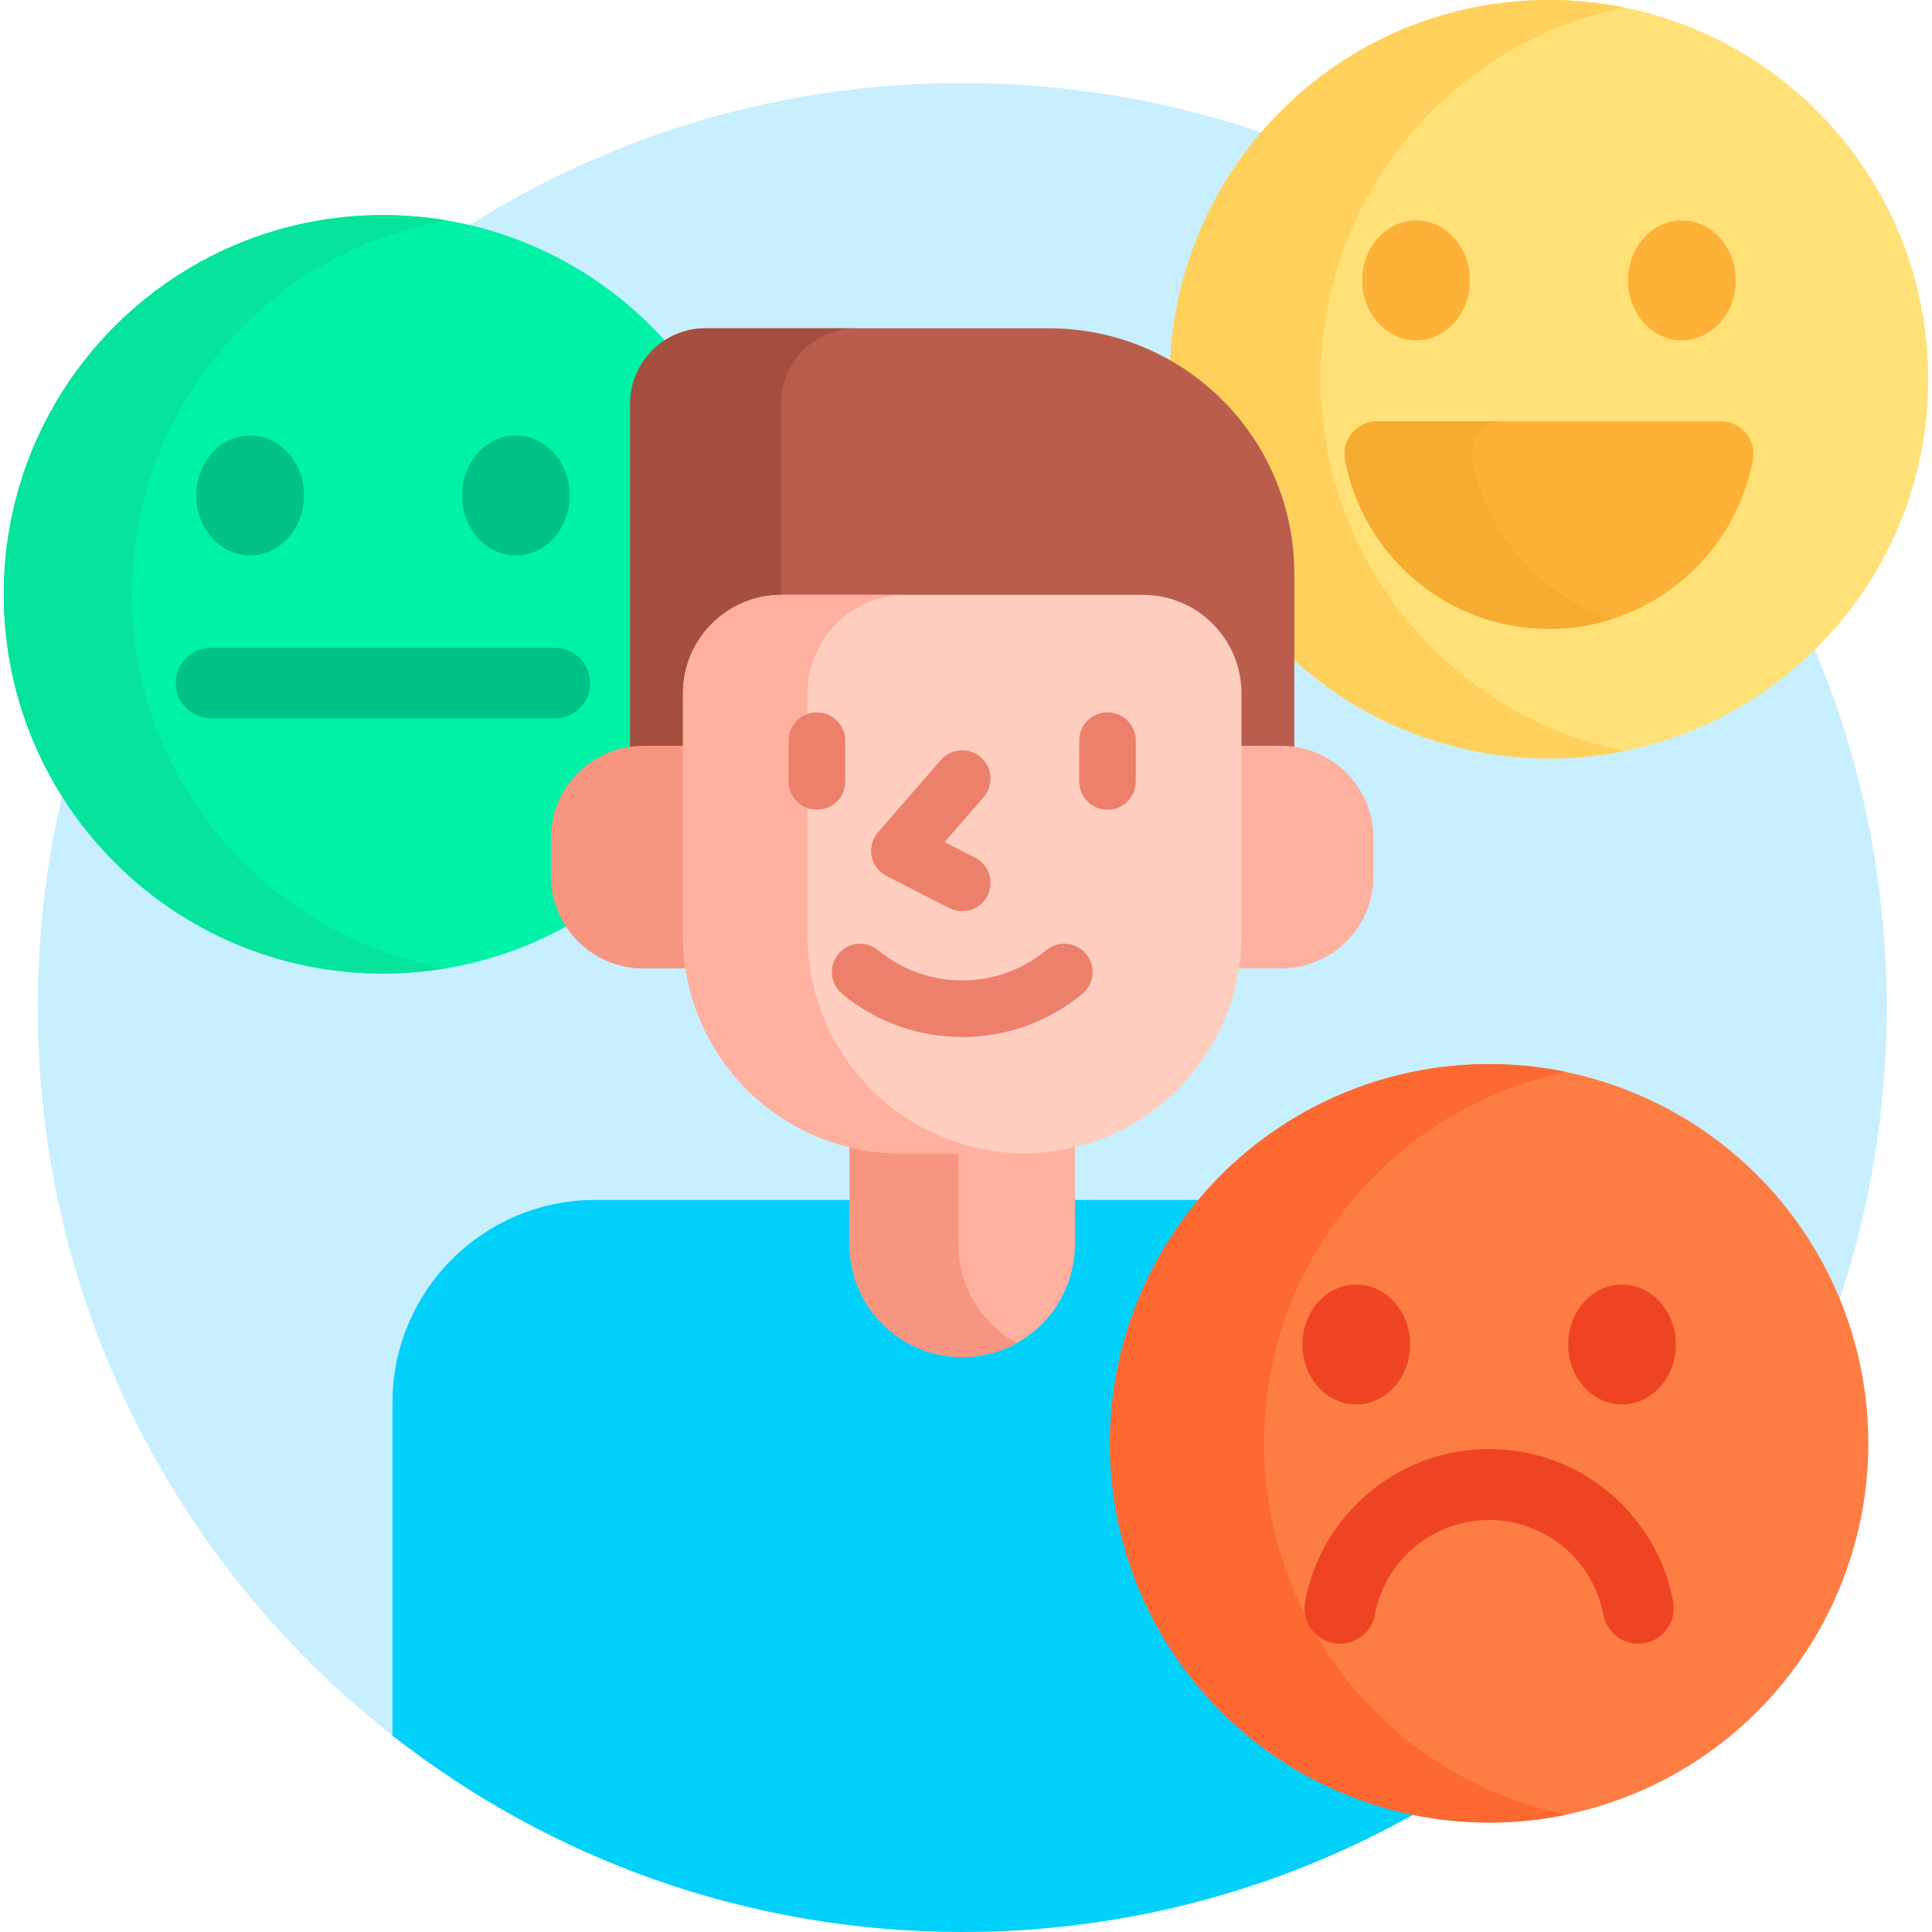 <svg id="Capa_1" enable-background="new 0 0 512 512" height="512" viewBox="0 0 512 512" width="512" xmlns="http://www.w3.org/2000/svg"><g><g><path d="m105 371.764c0-29.095 23.67-52.764 52.764-52.764h67.379v10.791c0 16.463 13.394 29.857 29.857 29.857s29.857-13.394 29.857-29.857v-10.791h33.177l.3-.358c18.978-22.651 46.788-35.642 76.3-35.642 41.875 0 77.787 26.003 92.447 62.709 8.376-24.704 12.919-51.176 12.919-78.709 0-135.31-109.69-245-245-245s-245 109.69-245 245c0 78.796 37.207 148.893 95 193.711z" fill="#c8effe"/></g><g><path d="m410.5 0c-54.217 0-98.398 42.934-100.42 96.656 19.066 11.095 31.92 31.74 31.92 55.344v22.03c17.95 16.729 42.027 26.97 68.5 26.97 55.505 0 100.5-44.995 100.5-100.5s-44.995-100.5-100.5-100.5z" fill="#ffe177"/><path d="m350 100.5c0-48.656 34.578-89.233 80.5-98.507-6.464-1.305-13.151-1.993-20-1.993-54.217 0-98.398 42.934-100.42 96.656 19.066 11.095 31.92 31.74 31.92 55.344v22.03c17.95 16.729 42.027 26.97 68.5 26.97 6.849 0 13.536-.688 20-1.993-45.922-9.273-80.5-49.851-80.5-98.507z" fill="#ffd15b"/><g><path d="m364.915 111.667c-5.378 0-9.439 4.887-8.45 10.173 4.771 25.501 27.149 44.801 54.035 44.801s49.264-19.3 54.035-44.801c.989-5.286-3.073-10.173-8.45-10.173z" fill="#feb137"/></g><path d="m390.149 121.84c-.989-5.286 3.073-10.173 8.45-10.173h-33.684c-5.378 0-9.439 4.887-8.45 10.173 4.771 25.501 27.149 44.801 54.035 44.801 5.875 0 11.534-.922 16.842-2.628-18.983-6.103-33.464-22.244-37.193-42.173z" fill="#f6ab31"/><g><g><ellipse cx="375.282" cy="74.301" fill="#feb137" rx="14.274" ry="15.891"/></g><g><ellipse cx="445.718" cy="74.301" fill="#feb137" rx="14.274" ry="15.891"/></g></g></g><g><g><path d="m147 232.15v-10.004c0-11.615 8.659-21.613 20.142-23.255l.858-.123v-91.768c0-6.733 3.53-12.644 8.827-16.02-18.414-20.836-45.334-33.98-75.327-33.98-55.505 0-100.5 44.995-100.5 100.5s44.995 100.5 100.5 100.5c17.945 0 34.789-4.709 49.371-12.95-2.443-3.706-3.871-8.138-3.871-12.9z" fill="#00f2a6"/></g><path d="m35 157.5c0-49.71 36.094-90.985 83.502-99.062-5.527-.942-11.206-1.438-17.002-1.438-55.505 0-100.5 44.995-100.5 100.5s44.995 100.5 100.5 100.5c5.793 0 11.47-.498 16.994-1.44-47.404-8.08-83.494-49.352-83.494-99.06z" fill="#05e39c"/><g><g><path d="m147.084 190.372h-91.169c-5.159 0-9.341-4.182-9.341-9.341s4.182-9.341 9.341-9.341h91.169c5.159 0 9.341 4.182 9.341 9.341s-4.182 9.341-9.341 9.341z" fill="#00c285"/></g></g><g><g><ellipse cx="66.282" cy="131.301" fill="#00c285" rx="14.274" ry="15.891"/></g><g><ellipse cx="136.718" cy="131.301" fill="#00c285" rx="14.274" ry="15.891"/></g></g></g><path d="m170.498 198.648h11.502v-14.902c0-13.839 11.259-25.098 25.098-25.098h95.805c13.839 0 25.098 11.259 25.098 25.098v14.902h11.502c1.189 0 2.356.09 3.498.262v-46.91c0-35.898-29.102-65-65-65h-91c-11.046 0-20 8.954-20 20v91.91c1.141-.171 2.308-.262 3.497-.262z" fill="#bb5d4c"/><g><path d="m207 107c0-11.046 8.954-20 20-20h-40c-11.046 0-20 8.954-20 20v91.91c1.142-.171 2.309-.262 3.498-.262h11.502v-14.902c0-13.806 11.206-25.042 25-25.095z" fill="#a44f3e"/></g><path d="m295.135 382.5c0-24.588 8.97-47.118 23.803-64.5h-35.08v11.791c0 15.912-12.945 28.857-28.857 28.857s-28.857-12.945-28.857-28.857v-11.791h-68.379c-29.694 0-53.765 24.071-53.765 53.764v88.18c41.611 32.611 94.034 52.056 151 52.056 43.916 0 85.126-11.566 120.77-31.802-45.874-8.84-80.635-49.283-80.635-97.698z" fill="#01d0fb"/><path d="m271.273 304.648h-32.547c-4.682 0-9.229-.581-13.584-1.656v26.798c0 16.49 13.367 29.857 29.857 29.857 16.49 0 29.857-13.367 29.857-29.857v-26.798c-4.354 1.075-8.901 1.656-13.583 1.656z" fill="#ffb09e"/><g><path d="m254 329.791v-25.143h-15.273c-4.682 0-9.229-.581-13.584-1.656v26.798c0 16.49 13.367 29.857 29.857 29.857 5.234 0 10.151-1.351 14.429-3.717-9.198-5.086-15.429-14.883-15.429-26.139z" fill="#f89580"/></g><g><path d="m182 247.922v-50.273h-11.502c-13.53 0-24.498 10.968-24.498 24.498v10.004c0 13.53 10.968 24.498 24.498 24.498h12.174c-.441-2.846-.672-5.76-.672-8.727z" fill="#f89580"/><path d="m339.502 197.648h-11.502v50.273c0 2.967-.231 5.881-.673 8.727h12.174c13.53 0 24.498-10.968 24.498-24.498v-10.004c.001-13.529-10.967-24.498-24.497-24.498z" fill="#ffb09e"/></g><g><path d="m271.273 305.648h-32.547c-31.882 0-57.727-25.845-57.727-57.727v-64.176c0-14.413 11.684-26.098 26.098-26.098h95.805c14.413 0 26.098 11.684 26.098 26.098v64.176c0 31.882-25.845 57.727-57.727 57.727z" fill="#ffcebf"/></g><path d="m214 247.922v-64.176c0-14.413 11.684-26.098 26.098-26.098h-33c-14.413 0-26.098 11.684-26.098 26.098v64.176c0 31.881 25.845 57.727 57.727 57.727h32.547c.076 0 .151-.005.227-.006-31.778-.123-57.501-25.916-57.501-57.721z" fill="#ffb09e"/><g><g><path d="m255 274.828c-11.306 0-22.611-3.815-31.834-11.445-3.191-2.64-3.638-7.368-.998-10.56 2.64-3.191 7.367-3.639 10.56-.998 12.905 10.676 31.641 10.677 44.546 0 3.193-2.641 7.92-2.193 10.56.998 2.64 3.192 2.193 7.919-.998 10.56-9.224 7.63-20.53 11.445-31.836 11.445z" fill="#ec806b"/></g><g><g><path d="m216.5 214.588c-4.142 0-7.5-3.358-7.5-7.5v-10.798c0-4.142 3.358-7.5 7.5-7.5s7.5 3.358 7.5 7.5v10.799c0 4.141-3.358 7.499-7.5 7.499z" fill="#ec806b"/></g><g><path d="m293.5 214.588c-4.142 0-7.5-3.358-7.5-7.5v-10.798c0-4.142 3.358-7.5 7.5-7.5s7.5 3.358 7.5 7.5v10.799c0 4.141-3.358 7.499-7.5 7.499z" fill="#ec806b"/></g></g><g><path d="m254.994 241.474c-1.148 0-2.313-.264-3.406-.822l-16.648-8.504c-2.055-1.05-3.513-2.988-3.952-5.253-.438-2.266.19-4.608 1.706-6.349l16.648-19.133c2.72-3.125 7.456-3.453 10.581-.735 3.125 2.719 3.454 7.457.734 10.582l-10.35 11.895 8.104 4.14c3.689 1.884 5.152 6.402 3.268 10.091-1.326 2.594-3.957 4.088-6.685 4.088z" fill="#ec806b"/></g></g><g><g><g><circle cx="394.635" cy="382.5" fill="#fe7d43" r="100.5"/></g></g><path d="m335 382.5c0-48.503 34.36-88.979 80.067-98.419-6.598-1.363-13.431-2.081-20.433-2.081-55.505 0-100.5 44.995-100.5 100.5s44.996 100.5 100.501 100.5c7.001 0 13.835-.718 20.433-2.081-45.708-9.44-80.068-49.916-80.068-98.419z" fill="#fd6930"/><g><g><path d="m434.146 435.596c-4.441 0-8.393-3.158-9.239-7.681-2.72-14.538-15.452-25.089-30.273-25.089s-27.553 10.551-30.273 25.089c-.956 5.108-5.872 8.477-10.98 7.519-5.108-.956-8.475-5.872-7.519-10.98 4.385-23.437 24.897-40.448 48.772-40.448s44.387 17.011 48.772 40.448c.956 5.108-2.411 10.024-7.519 10.98-.584.109-1.167.162-1.741.162z" fill="#ef4424"/></g></g><g><g><g><ellipse cx="359.417" cy="356.301" fill="#ef4424" rx="14.274" ry="15.891"/></g></g><g><g><ellipse cx="429.852" cy="356.301" fill="#ef4424" rx="14.274" ry="15.891"/></g></g></g></g></g></svg>